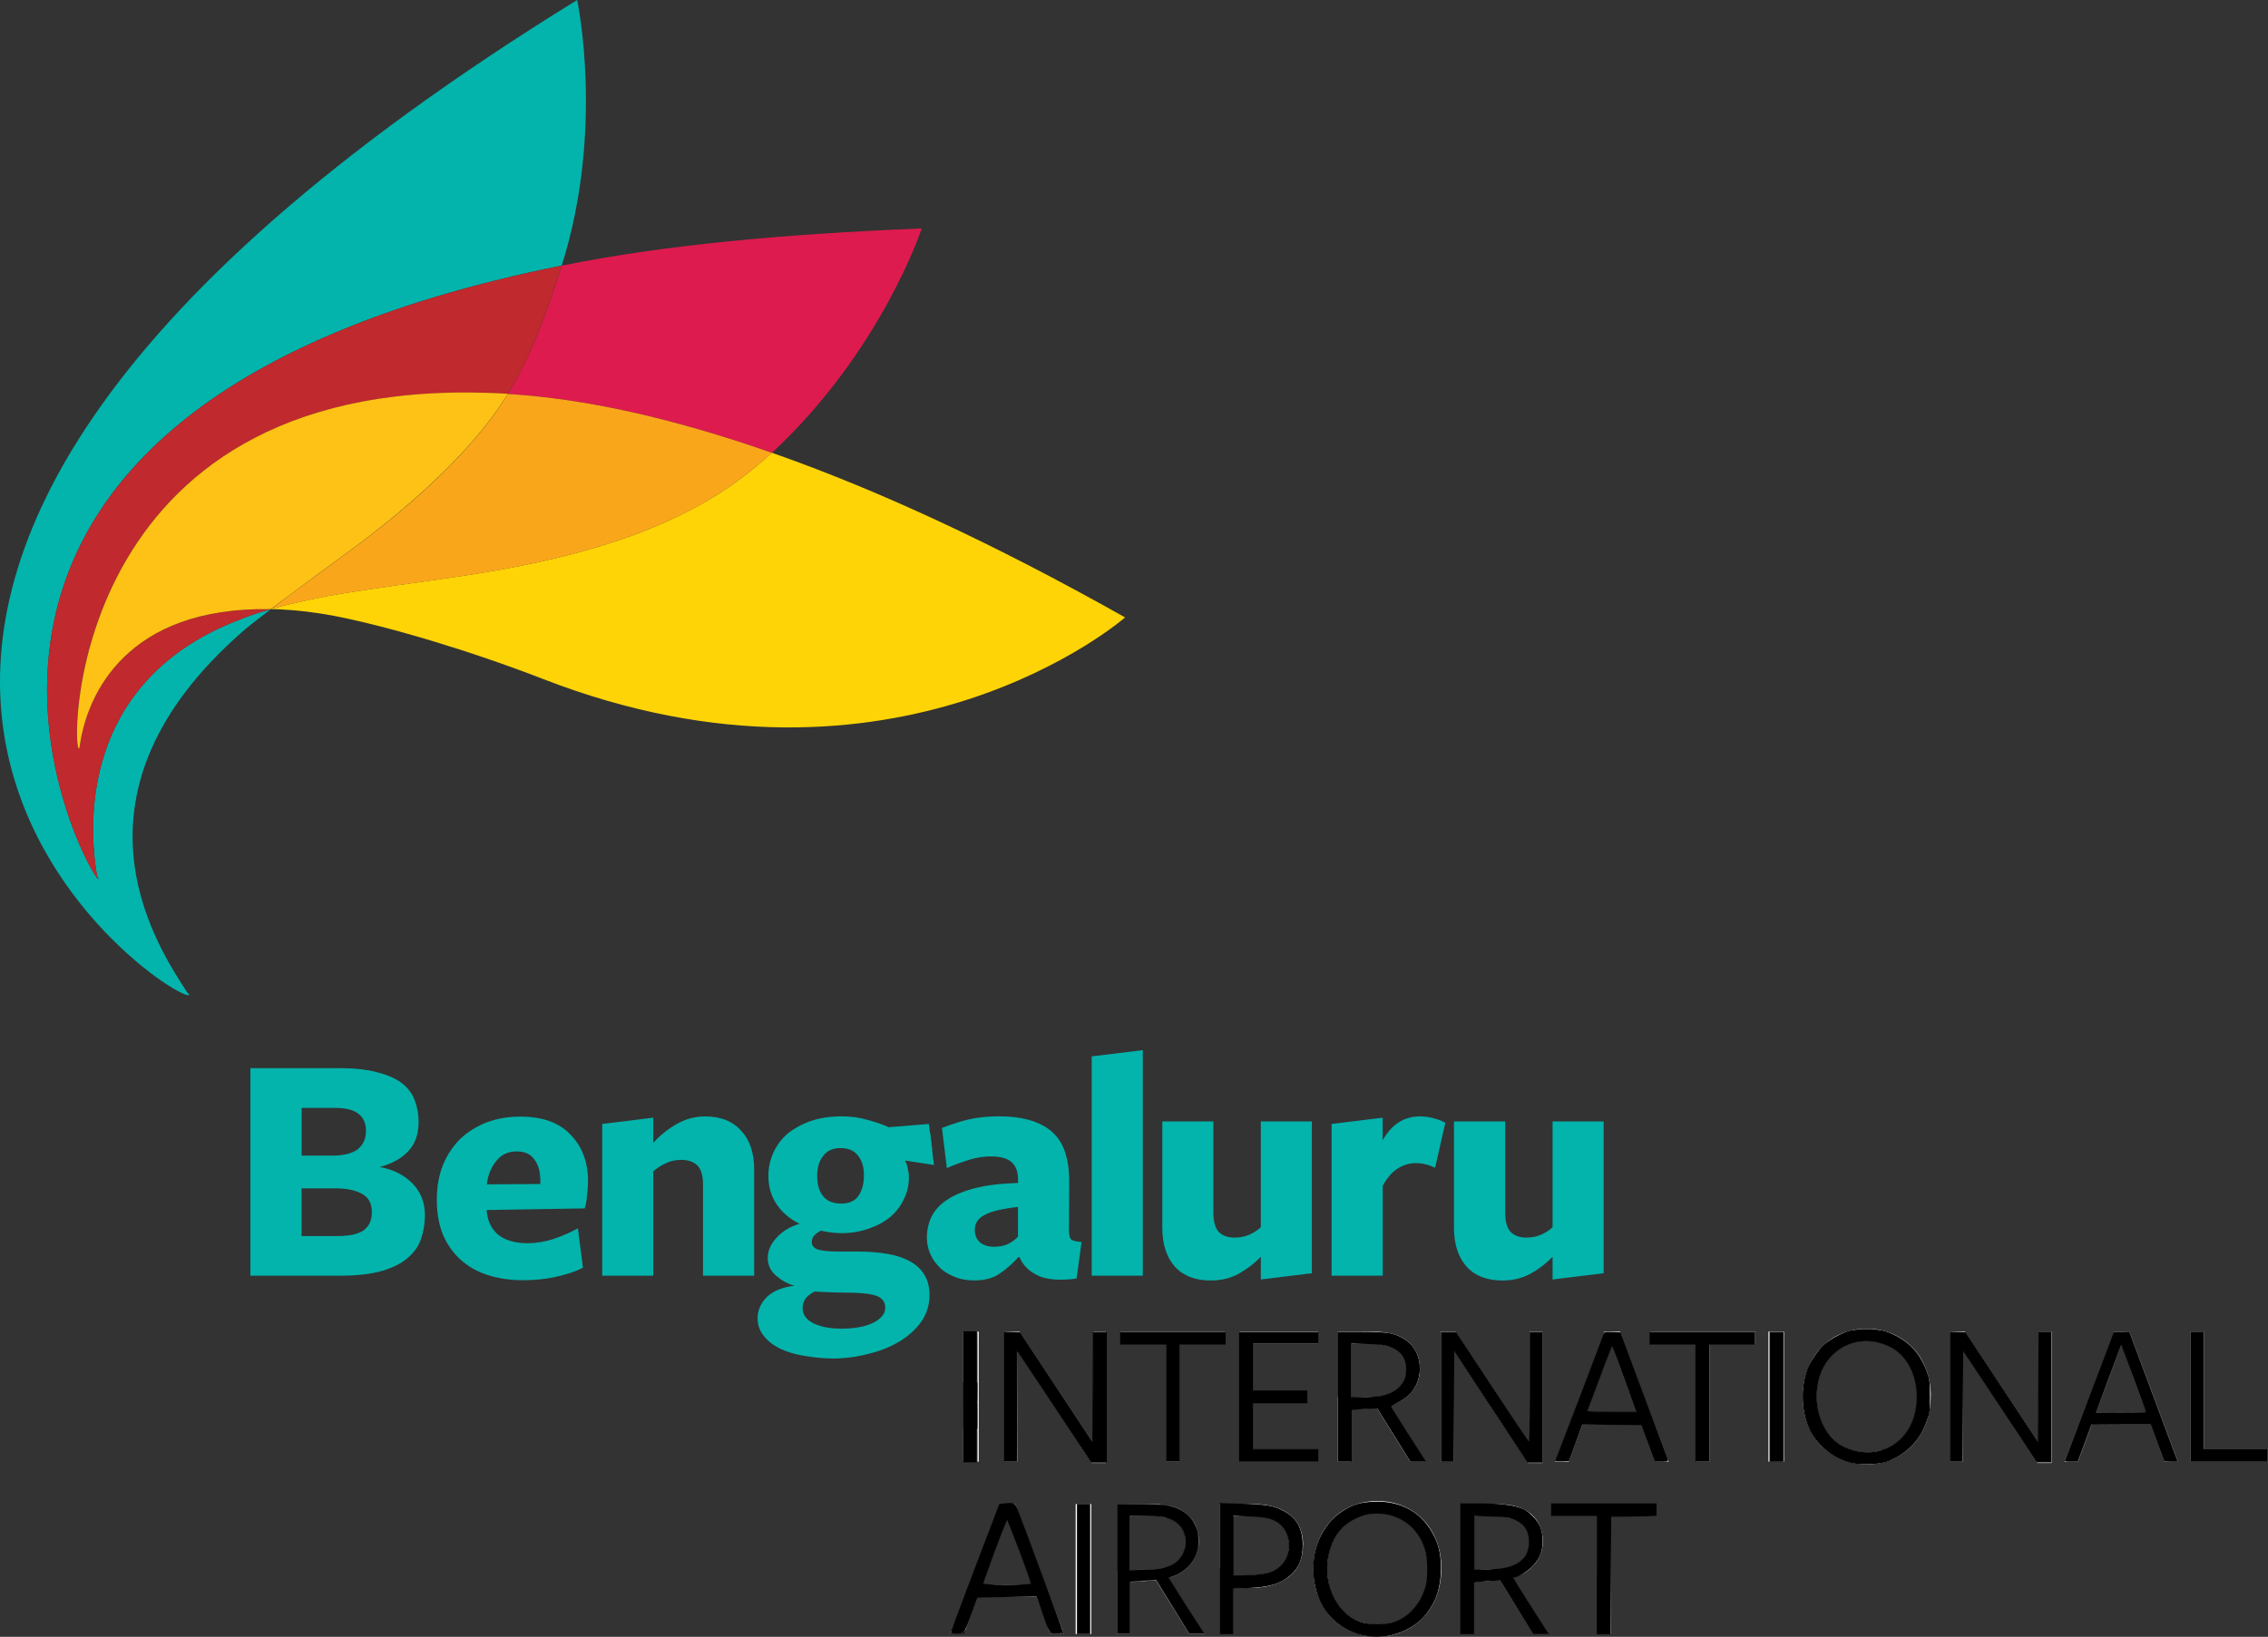 <?xml version="1.0" encoding="UTF-8"?><svg id="Layer_1" xmlns="http://www.w3.org/2000/svg" viewBox="0 0 250 180.48"><rect x="0" y="0" width="250" height="180.48" fill="#333333" stroke="none"/><defs><style>.cls-1{fill:#c0292d;}.cls-1,.cls-2,.cls-3,.cls-4,.cls-5,.cls-6,.cls-7{stroke-width:0px;}.cls-2{fill:#02b4ac;}.cls-8{stroke-width:.05px;}.cls-8,.cls-9,.cls-10,.cls-11,.cls-12,.cls-13,.cls-14,.cls-15{stroke:#000;stroke-miterlimit:6.86;}.cls-9{stroke-width:0px;}.cls-16{stroke-width:1.71px;}.cls-16,.cls-17,.cls-18{fill:none;stroke:#fff;stroke-miterlimit:21.43;}.cls-3{fill:#fed406;}.cls-4{fill:#fdc215;}.cls-17{stroke-width:1.72px;}.cls-10{stroke-width:0px;}.cls-5{fill:#de1b4e;}.cls-6{fill:#fff;}.cls-11{stroke-width:.25px;}.cls-12{stroke-width:.02px;}.cls-18{stroke-width:1.73px;}.cls-7{fill:#faa61b;}.cls-13{stroke-width:.03px;}.cls-14{stroke-width:.13px;}.cls-15{stroke-width:.01px;}</style></defs><g id="g11"><g id="g3623"><path id="path387" class="cls-2" d="m26.72,68.21c-16.95,6.28-17.22,21.24-16.05,28.19.03.22.22.53.18.54-.63.38-29.9-51.34,51.07-67.66,4.76-15.06,1.7-29.28,1.7-29.28C-46.56,67.94,19.54,111.02,20.87,109.71c.03-.02-.15-.15-.34-.45-3.73-5.71-13.9-21.93,6.1-39.53.65-.58,1.84-1.51,3.23-2.56h0c-1.25.34-2.35.69-3.13,1.03h0Z"/><path id="path389" class="cls-5" d="m55.97,43.43l.18.02c8.18.51,17.75,2.56,28.94,6.48,12.09-11.25,16.51-24.74,16.51-24.74-15.48.62-28.52,1.85-39.56,4.08l-.12.02c-.07.24-.15.47-.22.71-1.44,4.34-3.01,9.02-5.72,13.44h0Z"/><path id="path391" class="cls-1" d="m10.85,96.94s-.15-.33-.18-.54c-1.17-6.95-.9-21.91,16.05-28.19.78-.34,1.88-.69,3.13-1.03-15.94-.31-20.18,9.43-21.01,14.77-.08.49-.09.65-.16.6-.88-.49-.88-42,47.29-39.11,2.71-4.43,4.28-9.11,5.72-13.44.08-.24.15-.47.22-.71C-19.05,45.61,10.22,97.32,10.85,96.94h0Z"/><path id="path393" class="cls-3" d="m85.39,50.03l-.3-.11-.07.05c-7.92,7.37-18.7,11.28-34.76,13.64-5.06.73-7.98,1.11-12.12,1.76-2.53.4-5.73,1.07-8.27,1.78v.02c.33,0,.66,0,1,.02,1.83.09,3.8.31,5.92.71,6.1,1.18,15.09,3.88,22.97,6.93,39.1,15.24,64.26-6.75,64.26-6.75-14.64-8.25-27.44-14.11-38.63-18.05h0Z"/><path id="path397" class="cls-7" d="m55.97,43.43c-.11.18-.21.34-.31.53-3.49,5.5-9.82,11.46-17.2,16.85-2.03,1.49-5.76,4.21-8.59,6.35,2.54-.71,5.74-1.38,8.27-1.78,4.14-.65,7.06-1.03,12.12-1.76,16.06-2.36,26.84-6.28,34.76-13.64l.07-.05c-11.18-3.92-20.76-5.97-28.94-6.48l-.18-.02h0Z"/><path id="path399" class="cls-4" d="m55.66,43.95c.11-.18.21-.34.31-.53C7.81,40.54,7.81,82.05,8.68,82.54c.07.05.08-.11.16-.6.83-5.33,5.07-15.07,21.01-14.77v-.02c2.85-2.14,6.57-4.86,8.6-6.35,7.37-5.39,13.71-11.36,17.2-16.85h0Z"/><path id="path401" class="cls-2" d="m41.91,128.69c1.47.27,2.64.87,3.55,1.8.92.93,1.38,2.1,1.38,3.5,0,.91-.14,1.78-.43,2.61-.27.8-.76,1.51-1.47,2.1-.67.6-1.62,1.07-2.81,1.43-1.2.34-2.71.53-4.54.53h-9.99v-22.88h9.91c1.71,0,3.11.18,4.21.49,1.12.29,2.01.71,2.67,1.23.66.54,1.1,1.18,1.35,1.9.27.71.4,1.49.4,2.34,0,1.32-.38,2.38-1.13,3.19-.75.8-1.79,1.38-3.11,1.74h0Zm-1.57-3.99c0-1.69-1.12-2.54-3.37-2.54h-3.72v5.26h3.43c1.21,0,2.13-.24,2.74-.69.61-.49.92-1.16.92-2.03h0Zm.65,8.96c0-.98-.37-1.65-1.1-2.03-.71-.4-1.68-.6-2.93-.6h-3.72v5.26h3.91c1.32,0,2.28-.2,2.89-.6.63-.45.95-1.12.95-2.03h0Z"/><path id="path403" class="cls-2" d="m77.49,140.66v-10.07c0-1.02-.22-1.72-.66-2.12-.41-.38-.99-.58-1.75-.58-.63,0-1.21.13-1.75.4-.51.24-.95.54-1.32.87v11.5h-5.63v-16.73l5.63-.69v2.78c.76-.85,1.62-1.54,2.6-2.09.98-.56,2.01-.83,3.11-.83,1.7,0,3.03.51,3.98,1.58.96,1.02,1.43,2.45,1.43,4.28v11.7h-5.64Z"/><path id="path405" class="cls-2" d="m90.08,129.72c0,.89.22,1.63.66,2.19.44.53,1.11.8,2.01.8.85,0,1.48-.29,1.86-.83.42-.6.62-1.36.62-2.3s-.22-1.61-.66-2.16c-.42-.56-1.06-.83-1.94-.83-.8,0-1.44.27-1.9.87-.44.56-.66,1.31-.66,2.27h0Zm-.26,12.68c-.39.18-.72.44-.99.73-.24.33-.36.71-.36,1.14,0,.65.38,1.2,1.13,1.61.78.4,1.83.62,3.15.62.68,0,1.31-.05,1.9-.15.59-.09,1.1-.27,1.54-.47.44-.2.77-.45,1.02-.74.24-.25.37-.58.37-.94,0-.69-.37-1.14-1.1-1.36-.71-.22-1.81-.31-3.3-.31-.53,0-1.15-.02-1.86-.05-.68-.02-1.18-.05-1.5-.07h0Zm-2.23-.62c-.76-.22-1.44-.6-2.05-1.12-.6-.53-.91-1.16-.91-1.96s.33-1.54.99-2.25c.65-.71,1.5-1.22,2.52-1.51-1.02-.49-1.85-1.18-2.49-2.09-.63-.91-.95-1.96-.95-3.19,0-.91.19-1.78.56-2.59.37-.8.89-1.49,1.57-2.09.71-.56,1.56-1.03,2.55-1.38,1-.33,2.14-.51,3.4-.51,1.02,0,1.99.13,2.88.4.91.24,1.67.51,2.31.8l4.42-.36.56,4.52-3.23-.49c.15.16.26.45.33.83.09.4.14.74.14,1.03,0,.85-.18,1.65-.55,2.39-.36.78-.87,1.43-1.53,2-.66.53-1.45.96-2.38,1.27-.91.33-1.9.49-3,.49-.39,0-.76-.04-1.13-.07-.35-.05-.73-.13-1.13-.2-.24.13-.48.29-.7.51-.19.2-.29.45-.29.74,0,.38.22.67.69.83.49.15,1.29.22,2.42.22h2.01c1.17,0,2.22.09,3.18.25.97.15,1.8.44,2.48.8.71.38,1.24.87,1.61,1.47.39.62.59,1.38.59,2.27,0,1.07-.3,2.05-.88,2.9-.6.85-1.38,1.58-2.38,2.19-.98.6-2.11,1.07-3.4,1.38-1.27.34-2.6.53-3.99.53-1.14,0-2.23-.13-3.25-.31-1-.16-1.88-.44-2.63-.8-.74-.38-1.32-.83-1.75-1.4-.44-.54-.67-1.18-.67-1.92,0-.87.33-1.63.99-2.32.68-.67,1.71-1.11,3.07-1.27h0Z"/><path id="path407" class="cls-2" d="m112.21,133.08c-1.75.2-2.99.49-3.69.89-.71.36-1.07.93-1.07,1.67,0,.56.21,1.02.59,1.36.4.31.9.47,1.54.47.56,0,1.06-.09,1.5-.29.47-.22.85-.51,1.13-.83v-3.27Zm-9.44-6.19l-.5-1.78.26-.15.24,1.92Zm9.49,11.72c-.61.69-1.3,1.31-2.06,1.81-.73.53-1.68.76-2.84.76-.73,0-1.42-.11-2.05-.36-.63-.24-1.19-.56-1.65-.98-.46-.45-.82-.94-1.09-1.51-.26-.58-.4-1.2-.4-1.85,0-.8.16-1.58.48-2.27.34-.71.9-1.34,1.67-1.87.78-.54,1.82-.98,3.11-1.32,1.29-.33,2.9-.53,4.79-.58v-.33c0-.91-.24-1.56-.73-1.98-.47-.42-1.23-.62-2.27-.62-.88,0-1.81.16-2.82.51-.67.22-1.35.47-2.03.78l-.54-4.43c.55-.22,1.16-.42,1.81-.63,1.36-.44,2.86-.65,4.47-.65,1.46,0,2.69.18,3.68.51,1,.33,1.8.8,2.42,1.43.61.63,1.04,1.41,1.29,2.34.26.91.38,1.94.36,3.14l-.03,5.04c0,.58.08.96.25,1.11.17.15.55.24,1.14.29l-.55,4.03c-1.86.24-3.27.13-4.25-.33-.98-.45-1.65-1.12-2.05-2.05h-.1Z"/><path id="path409" class="cls-2" d="m120.34,140.66v-24.18l5.63-.69v24.87h-5.63Z"/><path id="path411" class="cls-2" d="m133.75,123.65v10.05c0,1.03.21,1.74.62,2.16.42.4.98.6,1.71.6.62,0,1.16-.11,1.65-.33.49-.22.91-.49,1.25-.82v-11.66h5.63v16.74l-5.63.69v-2.5c-.66.69-1.47,1.32-2.41,1.85-.95.53-1.99.76-3.11.76-1.68,0-3-.49-3.95-1.52-.93-1.05-1.39-2.49-1.39-4.32v-11.7h5.63Z"/><path id="path413" class="cls-2" d="m152.41,140.66h-5.63v-16.73l5.63-.69v2.49c.99-1.76,2.36-2.63,4.09-2.63.97,0,1.92.24,2.82.69l-1.13,4.97c-.69-.33-1.39-.51-2.12-.51s-1.37.2-1.97.58c-.61.36-1.18,1-1.68,1.92v9.9h0Z"/><path id="path415" class="cls-2" d="m165.92,123.65v10.05c0,1.03.2,1.74.62,2.16.41.4.99.6,1.71.6.61,0,1.16-.11,1.65-.33.49-.22.91-.49,1.24-.82v-11.66h5.63v16.74l-5.63.69v-2.5c-.66.69-1.46,1.32-2.42,1.85-.95.53-1.98.76-3.11.76-1.68,0-3-.49-3.94-1.52-.94-1.05-1.4-2.49-1.4-4.32v-11.7h5.63Z"/><path id="path417" class="cls-2" d="m53.64,133.48c.1,1.14.52,2.03,1.28,2.67.77.6,1.83.93,3.22.93.93,0,1.87-.15,2.82-.45.98-.33,1.88-.71,2.74-1.2l.56,4.35c-.85.44-1.86.76-3.03,1.02-1.14.25-2.33.36-3.59.36-1.44,0-2.74-.2-3.91-.58-1.17-.38-2.17-.96-3-1.72-.83-.76-1.47-1.69-1.93-2.78-.44-1.11-.65-2.39-.65-3.79s.22-2.65.65-3.77c.46-1.14,1.1-2.1,1.89-2.9.84-.8,1.81-1.41,2.93-1.85,1.15-.44,2.39-.65,3.74-.65,2.41,0,4.25.65,5.52,1.98,1.29,1.32,1.94,3.03,1.94,5.15,0,.45-.04.98-.11,1.56-.05.6-.13,1.07-.26,1.43l-10.78.18v.07Zm5.92-2.92v-.33c0-1.03-.21-1.83-.66-2.38-.4-.6-1.05-.89-1.94-.89-.98,0-1.74.36-2.3,1.11-.56.71-.89,1.54-.99,2.52l5.88-.04h0Z"/><path id="path419" class="cls-6" d="m120.49,146.83h1.43v14.48h-1.58l-8.21-12.43v12.28h-1.42v-14.33h1.66l8.14,12.3v-12.3h0Z"/><path id="path421" class="cls-6" d="m130.02,148.21v12.95h-1.47v-12.95h-5.04v-1.38h11.56v1.38h-5.04Z"/><path id="path423" class="cls-6" d="m136.63,161.16v-14.33h8.67v1.34h-7.2v5.15h6.01v1.32h-6.01v5.15h7.2v1.36h-8.67Z"/><path id="path425" class="cls-6" d="m148.93,161.16h-1.47v-14.33h3.85c1.78,0,3.08.38,3.92,1.12.85.74,1.28,1.74,1.28,2.99,0,.54-.09,1.03-.27,1.47-.17.44-.41.82-.72,1.14-.28.34-.64.63-1.06.89-.4.22-.82.4-1.27.54l3.95,6.17h-1.7l-3.67-5.91-2.86.18v5.73Zm2.57-7.13c.47-.02.93-.09,1.36-.22.42-.15.79-.34,1.11-.58.34-.27.6-.58.79-.94.19-.36.3-.78.3-1.27,0-.94-.34-1.65-1.02-2.14-.67-.47-1.63-.73-2.88-.73h-2.22v5.97l2.57-.09h0Z"/><path id="path427" class="cls-6" d="m168.6,146.83h1.42v14.48h-1.58l-8.21-12.43v12.28h-1.43v-14.33h1.66l8.14,12.3v-12.3h0Z"/><path id="path429" class="cls-6" d="m183.93,161.16h-1.49l-1.52-4.1h-6.49l-1.51,4.1h-1.49l5.43-14.33h1.72l5.35,14.33Zm-6.25-12.88l-2.75,7.44h5.49l-2.74-7.44h0Z"/><path id="path431" class="cls-6" d="m188.42,148.21v12.95h-1.47v-12.95h-5.05v-1.38h11.57v1.38h-5.05Z"/><path id="path433" class="cls-6" d="m212.82,153.94c0,1.11-.17,2.1-.53,3.01-.35.93-.84,1.72-1.47,2.39-.62.65-1.37,1.18-2.24,1.58-.87.36-1.8.54-2.82.54s-1.92-.18-2.78-.53c-.85-.38-1.61-.89-2.24-1.52-.63-.67-1.12-1.45-1.49-2.36-.35-.93-.53-1.92-.53-3.03s.18-2.1.53-3.03c.35-.91.84-1.71,1.47-2.36.63-.69,1.36-1.2,2.23-1.56.87-.38,1.81-.56,2.84-.56s1.92.18,2.78.56c.87.34,1.61.85,2.24,1.51.63.63,1.12,1.43,1.47,2.34.37.91.55,1.9.55,3.01h0Zm-1.49.09c0-.93-.14-1.76-.41-2.52-.27-.76-.66-1.41-1.17-1.96-.49-.54-1.08-.96-1.77-1.25-.69-.31-1.43-.45-2.25-.45s-1.54.15-2.22.45c-.67.29-1.26.69-1.74,1.23-.49.53-.87,1.16-1.15,1.92-.27.76-.41,1.58-.41,2.49s.15,1.76.41,2.52c.29.76.68,1.41,1.18,1.96.5.56,1.1.98,1.78,1.29.69.29,1.44.45,2.25.45s1.52-.16,2.2-.45c.67-.31,1.26-.73,1.75-1.25.48-.54.87-1.2,1.14-1.96.28-.74.41-1.56.41-2.47h0Z"/><path id="path435" class="cls-6" d="m224.73,146.83h1.42v14.48h-1.58l-8.21-12.43v12.28h-1.42v-14.33h1.66l8.14,12.3v-12.3h0Z"/><path id="path437" class="cls-6" d="m240.06,161.16h-1.49l-1.51-4.1h-6.49l-1.51,4.1h-1.49l5.43-14.33h1.73l5.34,14.33Zm-6.23-12.88l-2.76,7.44h5.49l-2.73-7.44h0Z"/><path id="path439" class="cls-6" d="m241.45,161.16v-14.33h1.47v12.95h7.08v1.38h-8.55Z"/><path id="path441" class="cls-18" d="m107.02,161.16v-14.33"/><path id="path443" class="cls-16" d="m195.79,161.16v-14.33"/><path id="path445" class="cls-6" d="m117.27,180.17h-1.5l-1.52-4.12h-6.48l-1.51,4.12h-1.5l5.44-14.33h1.72l5.35,14.33Zm-6.24-12.9l-2.75,7.46h5.48l-2.73-7.46h0Z"/><path id="path447" class="cls-6" d="m124.56,180.17h-1.46v-14.33h3.85c1.77,0,3.07.36,3.91,1.12.87.74,1.28,1.74,1.28,2.99,0,.53-.08,1.03-.28,1.47-.16.42-.39.82-.7,1.14-.29.34-.63.63-1.05.89-.4.22-.83.4-1.29.53l3.97,6.19h-1.7l-3.67-5.93-2.87.2v5.73Zm2.57-7.15c.47,0,.92-.09,1.36-.22.43-.15.8-.33,1.12-.56.33-.27.59-.6.78-.96.2-.36.3-.78.3-1.25,0-.94-.34-1.67-1.02-2.14s-1.63-.74-2.88-.74h-2.23v5.97l2.57-.09h0Z"/><path id="path449" class="cls-6" d="m143.63,170.3c0,1.58-.52,2.76-1.57,3.56-1.02.8-2.42,1.22-4.21,1.23l-1.94.04v5.04h-1.47v-14.33h3.61c.95,0,1.77.11,2.48.33.7.22,1.28.53,1.74.93.46.38.8.85,1.03,1.4.23.56.34,1.16.34,1.81h0Zm-1.52.07c0-1.03-.35-1.81-1.05-2.38-.7-.54-1.73-.82-3.08-.82h-2.08v6.58l2.04-.05c1.36-.02,2.39-.31,3.1-.83.72-.56,1.07-1.38,1.07-2.5h0Z"/><path id="path451" class="cls-6" d="m158.88,172.93c0,1.11-.18,2.12-.52,3.03-.35.93-.85,1.72-1.47,2.39-.63.65-1.38,1.18-2.25,1.54-.85.38-1.79.56-2.82.56s-1.92-.18-2.78-.53c-.84-.36-1.6-.87-2.24-1.51-.62-.65-1.12-1.45-1.49-2.38-.36-.91-.53-1.92-.53-3.03s.18-2.1.53-3.01c.34-.93.83-1.71,1.47-2.36.62-.69,1.36-1.2,2.22-1.58.87-.36,1.81-.54,2.84-.54s1.92.18,2.79.54c.87.36,1.61.87,2.24,1.52.62.63,1.11,1.41,1.47,2.34.36.91.54,1.9.54,2.99h0Zm-1.49.09c0-.91-.14-1.76-.41-2.52-.28-.76-.66-1.4-1.17-1.94-.48-.56-1.08-.96-1.77-1.27-.69-.31-1.43-.45-2.25-.45-.77,0-1.53.15-2.21.45-.67.31-1.26.71-1.74,1.25-.49.53-.87,1.16-1.15,1.92-.27.74-.41,1.56-.41,2.47s.15,1.76.41,2.54c.3.74.69,1.41,1.18,1.96.5.56,1.1.98,1.78,1.29.69.29,1.44.44,2.24.44s1.53-.15,2.21-.44c.67-.31,1.24-.73,1.74-1.25.5-.56.88-1.22,1.15-1.96.27-.74.41-1.58.41-2.49h0Z"/><path id="path453" class="cls-6" d="m162.47,180.17h-1.47v-14.33h3.86c1.78,0,3.08.36,3.92,1.12.85.74,1.29,1.74,1.29,2.99,0,.53-.09,1.03-.28,1.47-.17.42-.41.82-.72,1.14-.29.34-.64.63-1.05.89-.39.22-.82.4-1.28.53l3.97,6.19h-1.7l-3.66-5.93-2.88.2v5.73Zm2.58-7.15c.47,0,.93-.09,1.35-.22.43-.15.81-.33,1.12-.56.34-.27.6-.6.78-.96.21-.36.3-.78.3-1.25,0-.94-.34-1.67-1.02-2.14-.67-.47-1.63-.74-2.89-.74h-2.23v5.97l2.58-.09h0Z"/><path id="path455" class="cls-6" d="m177.56,167.2v12.97h-1.47v-12.97h-5.04v-1.36h11.55v1.36h-5.04Z"/><path id="path457" class="cls-17" d="m119.43,180.17v-14.33"/><path id="path3539" class="cls-11" d="m106.27,154.01v-7.09h1.29v14.19h-1.29v-7.09Z"/><path id="path3541" class="cls-11" d="m104.99,179.86c0-.09,1.19-3.26,2.63-7.04l2.62-6.88.78-.07c.72-.06.8,0,1.1.75.72,1.83,4.89,13.12,4.89,13.25,0,.08-.28.14-.62.14-.59,0-.66-.1-1.34-2.05l-.72-2.05-3.33.06-3.33.06-.73,1.99c-.69,1.88-.76,1.99-1.35,1.99-.34,0-.62-.07-.61-.16h0Zm8.8-5.13c0-.32-2.65-7.39-2.77-7.39-.11,0-.89,2.05-2.77,7.25-.07.21.56.27,2.72.27,1.55,0,2.82-.06,2.82-.14h0Z"/><path id="path3545" class="cls-14" d="m150.83,180.35c-.86-.12-1.47-.31-2.15-.65-2.2-1.11-3.49-3.06-3.8-5.73-.34-2.98.85-5.76,3.09-7.26,1.1-.73,1.95-1,3.46-1.06,3.04-.14,5.4,1.23,6.65,3.87.49,1.03.69,2.03.69,3.43,0,1.97-.49,3.54-1.56,4.92-1.38,1.8-4.02,2.82-6.39,2.48h0Zm2.52-1.35c1.87-.49,3.31-2.04,3.87-4.18.22-.83.22-2.69,0-3.6-.59-2.51-2.51-4.19-4.99-4.37-1.06-.08-1.92.09-2.9.57-1.35.66-2.26,1.76-2.75,3.3-1.13,3.58.6,7.44,3.72,8.28.77.21,2.26.21,3.05,0h0Z"/><path id="path3547" class="cls-14" d="m147.5,154.01v-7.09h2.5c1.67,0,2.72.06,3.17.15,2.07.44,3.26,1.84,3.27,3.82,0,1.65-.86,2.96-2.45,3.73-.69.33-.77.4-.67.58.06.11.82,1.3,1.68,2.65.86,1.35,1.69,2.63,1.83,2.85l.26.4h-1.59l-1.82-2.93-1.82-2.93-.9.03c-.5.02-1.16.06-1.47.09l-.56.06v5.68h-1.4v-7.09Zm4.55,0c.94-.14,1.78-.53,2.28-1.09.54-.6.73-1.09.73-1.93,0-1.28-.61-2.12-1.91-2.58-.53-.19-.97-.24-2.45-.28l-1.8-.05v6.04h1.21c.67,0,1.54-.05,1.94-.11Z"/><path id="path3549" class="cls-14" d="m164.32,155.01l-4.08-6.2-.03,6.15-.03,6.15h-1.29v-14.19h1.58l3.96,5.99c2.18,3.3,4.02,6.06,4.1,6.15.12.13.15-.8.15-5.99v-6.15h1.29v14.29h-.78s-.78,0-.78,0l-4.08-6.2Z"/><path id="path3551" class="cls-14" d="m171.5,161.03c.05-.08,4.98-13.04,5.26-13.82.11-.3.11-.3.97-.27l.86.03,2.56,6.86c1.41,3.77,2.59,6.95,2.63,7.07.06.19,0,.2-.63.2h-.69l-.75-2.01-.75-2.02-3.29-.03-3.29-.03-.46,1.26c-.25.7-.59,1.6-.74,2.02l-.28.75-.73.03c-.4.02-.71,0-.68-.05h0Zm8.23-7.31c-.41-1.11-1.02-2.78-1.36-3.71-.34-.93-.64-1.69-.68-1.69-.05,0-1.09,2.74-2.76,7.28-.04.11.55.13,2.74.13h2.79l-.74-2.02Z"/><path id="path3553" class="cls-14" d="m186.95,154.65v-6.45h-5.05v-1.29h11.5v1.29h-5.05v12.9h-1.4v-6.45Z"/><path id="path3555" class="cls-14" d="m204.21,161.27c-1.93-.4-3.71-1.77-4.61-3.55-.98-1.93-1.09-4.63-.3-6.75.32-.86,1.19-2.12,1.86-2.7.61-.54,1.64-1.1,2.55-1.42.85-.29,3.24-.29,4.08,0,2.41.83,3.94,2.41,4.69,4.85.16.51.2.99.2,2.31,0,1.59-.02,1.71-.34,2.61-.44,1.23-.91,2-1.71,2.81-.77.77-1.76,1.38-2.73,1.69-.92.29-2.69.36-3.69.15h0Zm3.21-1.31c2.43-.75,3.92-3.02,3.92-5.94,0-2.53-1.15-4.66-3.02-5.58-3.44-1.69-7.23.2-7.98,3.99-.55,2.75.43,5.55,2.38,6.85,1.35.89,3.19,1.16,4.71.69h0Z"/><path id="path3557" class="cls-14" d="m222.02,157.37c-1.4-2.11-3.24-4.91-4.11-6.21l-1.57-2.36-.03,6.15-.03,6.15h-1.29v-14.2l.82.03.82.03,4.04,6.11,4.04,6.11.03-6.14.03-6.14h1.29v14.29h-1.51l-2.54-3.84Z"/><path id="path3559" class="cls-14" d="m176.09,173.62v-6.5h-5.05v-1.29h11.5v1.29l-2.5.03-2.5.03-.03,6.48-.03,6.48h-1.4v-6.5Z"/><path id="path3561" class="cls-14" d="m161.04,172.98v-7.15h1.75c2.29,0,3.73.15,4.65.45.62.2.86.36,1.41.89.83.82,1.12,1.53,1.13,2.74,0,1.12-.29,1.87-1.05,2.69-.55.6-1.66,1.29-2.05,1.29-.1,0-.13.06-.09.17.05.13,2.59,4.13,3.69,5.82l.16.24h-1.61l-1.82-2.96-1.82-2.96-1.18.07c-.65.04-1.32.09-1.48.12l-.3.06v5.68h-1.4v-7.15Zm4.11.06c2.22-.2,3.45-1.27,3.45-3.02,0-1.28-.58-2.1-1.82-2.58-.54-.21-.88-.25-2.48-.29l-1.85-.05v6.04h.83c.46,0,1.3-.05,1.88-.1h0Z"/><path id="path3563" class="cls-14" d="m136.65,154.01v-7.09h8.6v1.18h-7.2v5.27h6.02v1.29h-6.02v5.16h7.2v1.29h-8.6v-7.09Z"/><path id="path3565" class="cls-14" d="m128.59,154.65v-6.45h-5.05v-1.29h11.5v1.29h-5.05v12.9h-1.4v-6.45Z"/><path id="path3567" class="cls-14" d="m119.2,159.52c-.61-.93-2.46-3.72-4.11-6.21l-3-4.51-.03,6.15-.03,6.15h-1.29v-14.2l.83.03.83.03,4.04,6.11,4.04,6.11.03-6.13.03-6.13h1.4v14.29h-1.62l-1.11-1.69Z"/><path id="path3569" class="cls-14" d="m134.5,172.96v-7.16l2.39.07c2.64.08,3.4.2,4.41.7,1.53.76,2.23,1.94,2.23,3.78,0,1.5-.39,2.46-1.33,3.29-1.07.94-2.26,1.3-4.67,1.4l-1.64.07v5.02h-1.4v-7.16Zm4.3.71c1.17-.15,1.75-.38,2.36-.92,1.45-1.3,1.28-3.92-.31-4.93-.74-.47-1.45-.61-3.26-.68l-1.69-.06v6.69h1.05c.58,0,1.41-.05,1.85-.11h0Z"/><path id="path3571" class="cls-14" d="m195.12,154.01v-7.09h1.4v14.19h-1.4v-7.09Z"/><path id="path3573" class="cls-10" d="m112.09,160.66c0-.27,0-1.35.01-2.4,0-1.04,0-1.9.01-1.9,0,0,0,1.08,0,2.4v2.4h-.03v-.5Z"/><path id="path3575" class="cls-10" d="m107.67,159.44v-1.72h.07v3.44h-.07v-1.72Z"/><path id="path3579" class="cls-12" d="m107.67,150.75c0-3.9,0-3.91.03-3.91s.03.01.03,3.91,0,3.91-.03,3.91-.03-.01-.03-3.91Z"/><path id="path3581" class="cls-12" d="m107.67,156.19c0-1.51,0-1.52.03-1.52s.03.01.03,1.52,0,1.52-.03,1.52-.03-.01-.03-1.52Z"/><path id="path3583" class="cls-10" d="m107.67,154.64c0-.07,0-.07,0-.03,0,.06,0,.05,0,.08,0,.02,0,0,0-.05h0Z"/><path id="path3585" class="cls-10" d="m106.16,154.98v-2.55h1.58v1.05c0,.72,0,1.07-.01,1.11,0,.08,0,.08,0,.11,0,.02,0,.33,0,1.43v1.4s-.03,0-.03,0h-.03v-.18s0-.18,0-.18v.18s0,.18,0,.18h-1.5v-2.55Zm1.52-.28s0-.02,0-.01c0,0,0,0,0,0,0,0,0,0,0,0s0,0,0,0c0-.01,0-.02,0-.03,0,0,0,0-.01-.71v-.65s0,.97,0,.97c0,.57,0,.86,0,.72,0-.14,0-.26,0-.27h0Z"/><path id="path3587" class="cls-10" d="m107.74,154.76c0-.09,0-.09,0-.32v-.19s0,.29,0,.29c0,.16,0,.29,0,.29,0,0,0-.03,0-.07h0Z"/><path id="path3589" class="cls-10" d="m107.72,154.65s0,0,0,0c0,0,0,0,0,0,0,0,0,0,0,0s0,0,0,0Z"/><path id="path3593" class="cls-10" d="m107.73,157.7s0-.05,0-.08v-.07s0,.08,0,.08c0,.07,0,.08,0,.08,0,0,0,0,0-.01h0Z"/><path id="path3595" class="cls-8" d="m227.61,161.11s1.21-3.23,2.69-7.13l2.69-7.1h.86s.86-.02.86-.02l2.62,7.04c1.44,3.87,2.64,7.09,2.66,7.14l.04.1h-.73s-.73-.03-.73-.03l-.43-1.16c-.23-.64-.57-1.55-.75-2.03l-.32-.87h-3.27s-3.27.02-3.27.02l-.75,2.03-.75,2.03h-.72c-.39,0-.72-.02-.72-.03h0Zm8.93-5.42c0-.11-2.7-7.42-2.73-7.39-.03.03-2.76,7.38-2.76,7.43,0,.01,1.23.02,2.74.02,2.16,0,2.74-.01,2.74-.06Z"/><path id="path3597" class="cls-8" d="m241.48,154v-7.14h1.41v12.93h7.07v1.36h-8.48v-7.14Z"/><path id="path3599" class="cls-8" d="m118.73,173v-7.14h1.41v14.29h-1.41v-7.14Z"/><path id="path3601" class="cls-8" d="m123.13,173v-7.15l2.46.02c2.65.02,2.82.03,3.68.28,1.14.33,1.98,1,2.44,1.95.29.61.36.88.39,1.63.03.74-.04,1.17-.27,1.73-.2.48-.42.81-.81,1.22-.53.55-1.06.89-1.83,1.15-.2.07-.36.14-.35.16,0,.03,3.33,5.24,3.84,6.01l.08.12h-.83s-.83,0-.83,0l-1.83-2.97-1.83-2.97-.14.02c-.08.01-.63.05-1.23.09-.6.04-1.19.08-1.3.1l-.22.03v5.71h-1.41v-7.15Zm4.15.03c.7-.05,1.2-.18,1.79-.46.38-.19.53-.29.77-.53.7-.71.99-1.64.8-2.59-.19-.96-.74-1.58-1.72-1.96-.75-.29-1.02-.32-2.78-.35l-1.6-.02v6.01l1.1-.03c.6-.02,1.34-.05,1.64-.07h0Z"/><path id="path3603" class="cls-15" d="m115.69,179.93c-.08-.22-.1-.29-.06-.21.07.14.21.28.33.34.11.05.22.07.43.07.35,0,.6-.05.69-.14.05-.05.06-.1.03-.19-.01-.04-.02-.08-.02-.08,0,0,.17.42.17.44,0,0-.33,0-.74,0h-.74l-.09-.23Z"/><path id="path3605" class="cls-13" d="m104.83,180.04l.05-.12.04.05c.11.14.67.22,1,.14.17-.04.3-.13.42-.31.05-.08.1-.13.1-.12s-.04.12-.09.25l-.09.24h-1.48l.05-.12Z"/><path id="path3607" class="cls-9" d="m111.98,166.05c-.04-.06-.1-.13-.16-.18l-.04-.03h.07s.07,0,.07,0l.05.12c.03.07.05.13.04.13,0,0-.02-.02-.04-.05h0Z"/><path id="path3611" class="cls-10" d="m207.08,146.65c-.36-.05-.82-.07-1.32-.07-.49,0-.91.02-1.28.07-.14.02-.16.02-.09,0,.25-.05.61-.09.98-.11.16,0,.66,0,.82,0,.36.02.68.06.97.12.09.02.06.02-.08,0h0Z"/><path id="path3613" class="cls-10" d="m211.57,149.59c-.45-.68-1-1.25-1.65-1.72-.33-.24-.65-.43-1.05-.63-.11-.05-.2-.1-.19-.1.02,0,.41.19.57.27.47.25.87.54,1.26.9.1.09.36.35.44.44.21.23.39.47.56.72.08.12.14.22.14.23,0,.02-.02-.01-.09-.12h0Z"/></g></g></svg>